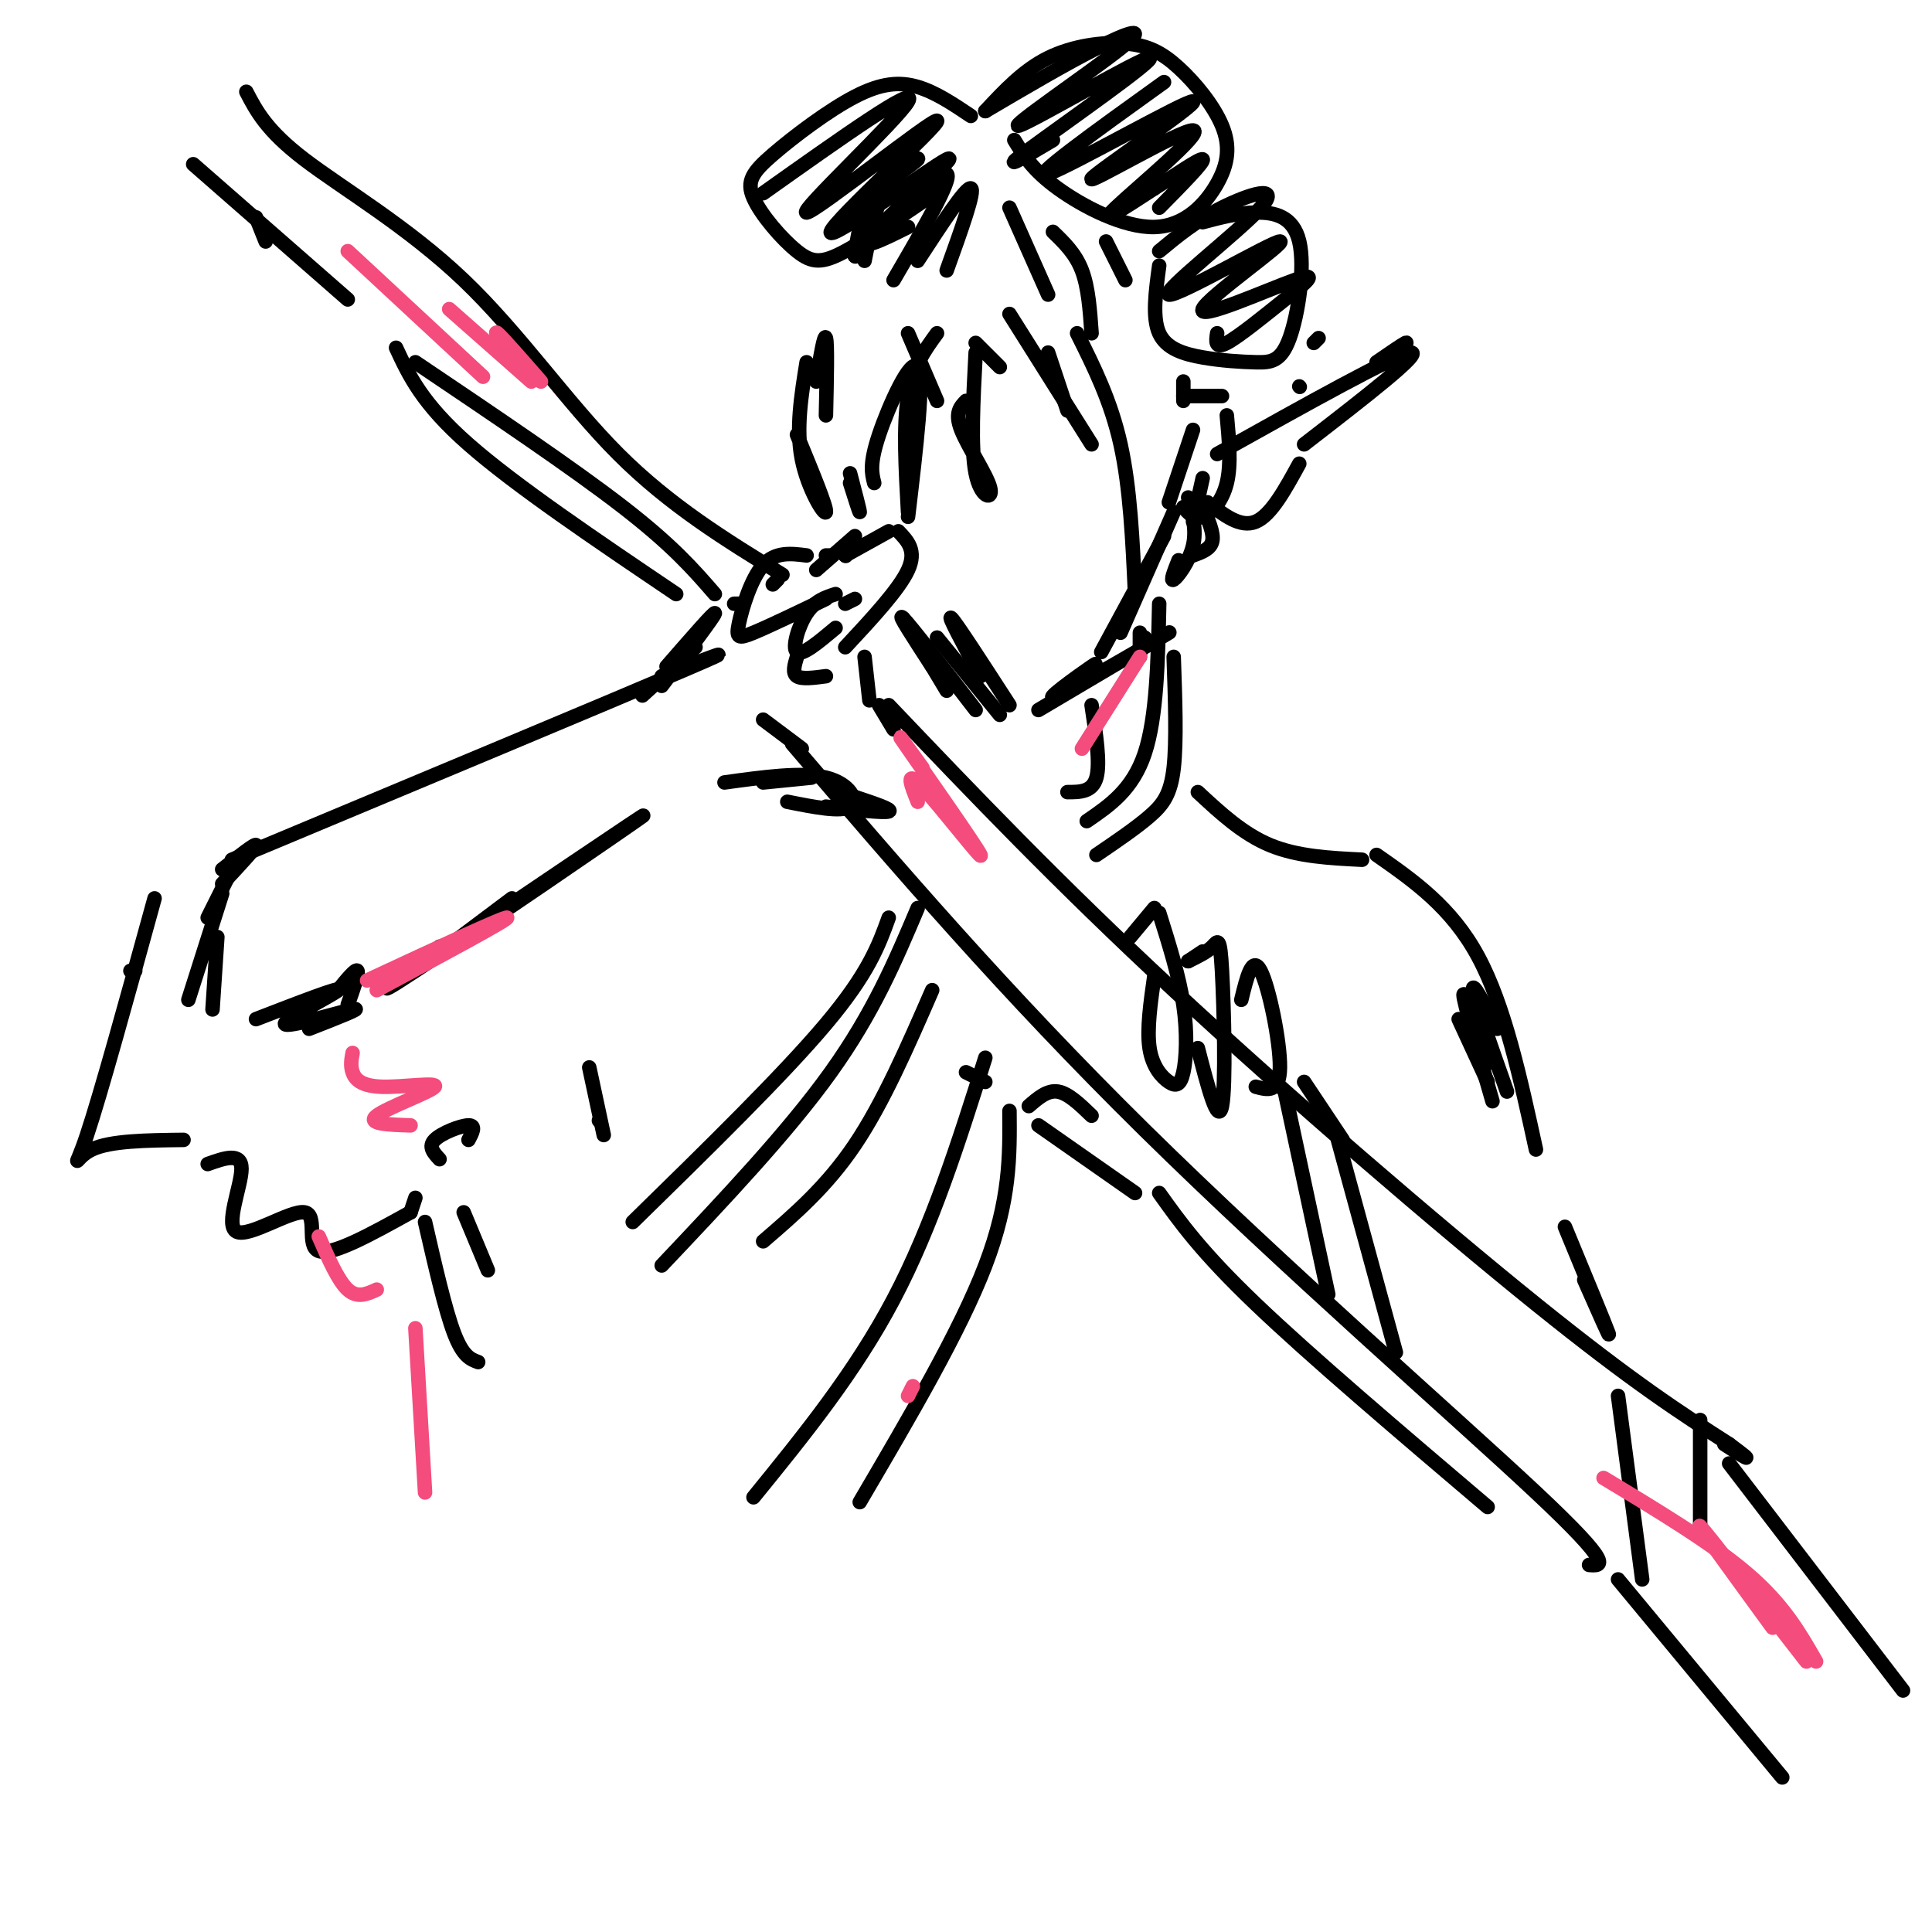 <svg viewBox='0 0 400 400' version='1.1' xmlns='http://www.w3.org/2000/svg' xmlns:xlink='http://www.w3.org/1999/xlink'><g fill='none' stroke='rgb(0,0,0)' stroke-width='3' stroke-linecap='round' stroke-linejoin='round'><path d='M44,209c0.000,0.000 1.000,-15.000 1,-15'/><path d='M43,190c0.000,0.000 4.000,-8.000 4,-8'/><path d='M46,183c3.500,-3.750 7.000,-7.500 7,-8c0.000,-0.500 -3.500,2.250 -7,5'/><path d='M48,178c39.083,-16.333 78.167,-32.667 93,-39c14.833,-6.333 5.417,-2.667 -4,1'/><path d='M70,205c1.833,-2.250 3.667,-4.500 4,-4c0.333,0.500 -0.833,3.750 -2,7'/><path d='M81,204c27.289,-18.444 54.578,-36.889 52,-35c-2.578,1.889 -35.022,24.111 -47,32c-11.978,7.889 -3.489,1.444 5,-5'/><path d='M106,186c0.000,0.000 -12.000,9.000 -12,9'/><path d='M169,118c0.000,0.000 8.000,-7.000 8,-7'/><path d='M175,115c0.000,0.000 0.100,0.100 0.1,0.1'/><path d='M175,115c0.000,0.000 9.000,-5.000 9,-5'/><path d='M186,110c1.917,2.000 3.833,4.000 2,8c-1.833,4.000 -7.417,10.000 -13,16'/><path d='M137,142c5.417,-7.167 10.833,-14.333 11,-15c0.167,-0.667 -4.917,5.167 -10,11'/><path d='M144,134c0.000,0.000 -11.000,10.000 -11,10'/><path d='M162,119c-11.661,-7.155 -23.321,-14.310 -34,-25c-10.679,-10.690 -20.375,-24.917 -32,-36c-11.625,-11.083 -25.179,-19.024 -33,-25c-7.821,-5.976 -9.911,-9.988 -12,-14'/><path d='M40,34c0.000,0.000 32.000,28.000 32,28'/><path d='M86,75c16.333,11.000 32.667,22.000 43,30c10.333,8.000 14.667,13.000 19,18'/><path d='M82,72c2.667,5.750 5.333,11.500 15,20c9.667,8.500 26.333,19.750 43,31'/><path d='M160,121c0.000,0.000 1.000,-1.000 1,-1'/><path d='M55,50c0.000,0.000 -2.000,-5.000 -2,-5'/><path d='M185,151c0.000,0.000 -3.000,-5.000 -3,-5'/><path d='M179,136c0.000,0.000 1.000,9.000 1,9'/><path d='M158,149c0.000,0.000 8.000,6.000 8,6'/><path d='M164,154c22.067,25.778 44.133,51.556 73,80c28.867,28.444 64.533,59.556 81,75c16.467,15.444 13.733,15.222 11,15'/><path d='M184,146c17.467,18.333 34.933,36.667 59,59c24.067,22.333 54.733,48.667 75,65c20.267,16.333 30.133,22.667 40,29'/><path d='M358,299c6.500,4.833 2.750,2.417 -1,0'/><path d='M46,185c0.000,0.000 -7.000,22.000 -7,22'/><path d='M53,211c8.899,-3.440 17.798,-6.881 17,-6c-0.798,0.881 -11.292,6.083 -11,7c0.292,0.917 11.369,-2.452 14,-3c2.631,-0.548 -3.185,1.726 -9,4'/><path d='M28,201c0.000,0.000 -1.000,0.000 -1,0'/><path d='M32,186c-5.600,20.311 -11.200,40.622 -14,49c-2.800,8.378 -2.800,4.822 1,3c3.800,-1.822 11.400,-1.911 19,-2'/><path d='M43,241c3.502,-1.247 7.005,-2.494 7,1c-0.005,3.494 -3.517,11.730 -1,13c2.517,1.270 11.062,-4.427 14,-4c2.938,0.427 0.268,6.979 3,8c2.732,1.021 10.866,-3.490 19,-8'/><path d='M85,251c0.000,0.000 1.000,-3.000 1,-3'/><path d='M91,240c-1.200,-1.289 -2.400,-2.578 -1,-4c1.400,-1.422 5.400,-2.978 7,-3c1.600,-0.022 0.800,1.489 0,3'/><path d='M266,226c0.000,0.000 9.000,42.000 9,42'/><path d='M277,236c0.000,0.000 12.000,44.000 12,44'/><path d='M335,289c0.000,0.000 5.000,38.000 5,38'/><path d='M352,294c0.000,0.000 0.000,22.000 0,22'/><path d='M234,194c0.000,0.000 5.000,-6.000 5,-6'/><path d='M240,189c2.056,6.537 4.112,13.075 5,19c0.888,5.925 0.609,11.238 0,14c-0.609,2.762 -1.549,2.974 -3,2c-1.451,-0.974 -3.415,-3.136 -4,-7c-0.585,-3.864 0.207,-9.432 1,-15'/><path d='M246,199c0.000,0.000 3.000,-2.000 3,-2'/><path d='M246,199c1.917,-0.929 3.833,-1.857 5,-3c1.167,-1.143 1.583,-2.500 2,5c0.417,7.500 0.833,23.857 0,28c-0.833,4.143 -2.917,-3.929 -5,-12'/><path d='M257,207c1.133,-4.667 2.267,-9.333 4,-6c1.733,3.333 4.067,14.667 4,20c-0.067,5.333 -2.533,4.667 -5,4'/><path d='M226,231c-2.417,-2.333 -4.833,-4.667 -7,-5c-2.167,-0.333 -4.083,1.333 -6,3'/><path d='M215,233c0.000,0.000 20.000,14.000 20,14'/><path d='M240,247c4.333,6.083 8.667,12.167 20,23c11.333,10.833 29.667,26.417 48,42'/><path d='M270,224c0.000,0.000 8.000,12.000 8,12'/><path d='M167,115c-3.238,-0.411 -6.476,-0.821 -9,2c-2.524,2.821 -4.333,8.875 -5,12c-0.667,3.125 -0.190,3.321 3,2c3.190,-1.321 9.095,-4.161 15,-7'/><path d='M171,115c0.000,0.000 1.000,0.000 1,0'/><path d='M173,123c-2.133,0.689 -4.267,1.378 -6,4c-1.733,2.622 -3.067,7.178 -2,8c1.067,0.822 4.533,-2.089 8,-5'/><path d='M175,125c0.000,0.000 2.000,-1.000 2,-1'/><path d='M158,162c0.000,0.000 10.000,-1.000 10,-1'/><path d='M171,167c6.000,0.667 12.000,1.333 13,1c1.000,-0.333 -3.000,-1.667 -7,-3'/><path d='M171,86c0.167,-7.417 0.333,-14.833 0,-16c-0.333,-1.167 -1.167,3.917 -2,9'/><path d='M176,98c1.000,3.833 2.000,7.667 2,8c0.000,0.333 -1.000,-2.833 -2,-6'/><path d='M194,132c0.000,0.000 13.000,16.000 13,16'/><path d='M203,140c-3.500,-6.500 -7.000,-13.000 -6,-12c1.000,1.000 6.500,9.500 12,18'/><path d='M215,147c14.250,-8.435 28.500,-16.869 27,-16c-1.500,0.869 -18.750,11.042 -23,13c-4.250,1.958 4.500,-4.298 7,-6c2.500,-1.702 -1.250,1.149 -5,4'/><path d='M237,132c0.000,0.000 0.100,0.100 0.1,0.1'/><path d='M187,128c0.000,0.000 9.000,15.000 9,15'/><path d='M193,138c-3.750,-5.750 -7.500,-11.500 -6,-10c1.500,1.500 8.250,10.250 15,19'/><path d='M228,135c0.000,0.000 13.000,-24.000 13,-24'/><path d='M243,106c0.000,0.000 -11.000,25.000 -11,25'/><path d='M245,82c0.000,-1.583 0.000,-3.167 0,-3c0.000,0.167 0.000,2.083 0,4'/><path d='M245,82c0.000,0.000 8.000,0.000 8,0'/><path d='M254,86c0.467,5.089 0.933,10.178 0,14c-0.933,3.822 -3.267,6.378 -5,7c-1.733,0.622 -2.867,-0.689 -4,-2'/><path d='M240,125c-0.250,11.750 -0.500,23.500 -3,31c-2.500,7.500 -7.250,10.750 -12,14'/><path d='M243,136c0.311,8.778 0.622,17.556 0,23c-0.622,5.444 -2.178,7.556 -5,10c-2.822,2.444 -6.911,5.222 -11,8'/><path d='M226,146c0.917,6.000 1.833,12.000 1,15c-0.833,3.000 -3.417,3.000 -6,3'/><path d='M88,253c2.083,9.083 4.167,18.167 6,23c1.833,4.833 3.417,5.417 5,6'/><path d='M96,251c0.000,0.000 5.000,12.000 5,12'/><path d='M131,253c15.583,-15.250 31.167,-30.500 40,-41c8.833,-10.500 10.917,-16.250 13,-22'/><path d='M190,188c-4.583,10.833 -9.167,21.667 -18,34c-8.833,12.333 -21.917,26.167 -35,40'/><path d='M193,205c-5.083,11.667 -10.167,23.333 -16,32c-5.833,8.667 -12.417,14.333 -19,20'/><path d='M122,221c0.000,0.000 3.000,14.000 3,14'/><path d='M124,232c0.000,0.000 0.100,0.100 0.1,0.1'/><path d='M248,164c4.667,4.333 9.333,8.667 15,11c5.667,2.333 12.333,2.667 19,3'/><path d='M285,177c7.750,5.417 15.500,10.833 21,21c5.500,10.167 8.750,25.083 12,40'/><path d='M310,213c-2.667,-5.083 -5.333,-10.167 -5,-8c0.333,2.167 3.667,11.583 7,21'/><path d='M309,220c-3.000,-7.667 -6.000,-15.333 -6,-14c0.000,1.333 3.000,11.667 6,22'/><path d='M308,224c0.000,0.000 -6.000,-13.000 -6,-13'/><path d='M324,254c4.167,10.083 8.333,20.167 9,22c0.667,1.833 -2.167,-4.583 -5,-11'/><path d='M150,162c8.022,-1.111 16.044,-2.222 21,-1c4.956,1.222 6.844,4.778 5,6c-1.844,1.222 -7.422,0.111 -13,-1'/><path d='M165,136c-0.500,1.667 -1.000,3.333 0,4c1.000,0.667 3.500,0.333 6,0'/><path d='M152,125c0.000,0.000 2.000,0.000 2,0'/><path d='M194,69c-2.500,3.417 -5.000,6.833 -6,13c-1.000,6.167 -0.500,15.083 0,24'/><path d='M188,107c1.711,-14.422 3.422,-28.844 2,-31c-1.422,-2.156 -5.978,7.956 -8,14c-2.022,6.044 -1.511,8.022 -1,10'/><path d='M209,65c0.000,0.000 17.000,27.000 17,27'/><path d='M223,69c3.500,7.000 7.000,14.000 9,23c2.000,9.000 2.500,20.000 3,31'/><path d='M177,53c0.524,-4.113 1.048,-8.226 4,-12c2.952,-3.774 8.333,-7.208 9,-8c0.667,-0.792 -3.381,1.060 -6,5c-2.619,3.940 -3.810,9.970 -5,16'/><path d='M177,53c0.000,0.000 0.100,0.100 0.1,0.1'/><path d='M177,53c8.833,-8.917 17.667,-17.833 19,-17c1.333,0.833 -4.833,11.417 -11,22'/><path d='M190,54c5.000,-7.667 10.000,-15.333 11,-15c1.000,0.333 -2.000,8.667 -5,17'/><path d='M209,43c0.000,0.000 8.000,18.000 8,18'/><path d='M218,48c2.333,2.250 4.667,4.500 6,8c1.333,3.500 1.667,8.250 2,13'/><path d='M229,50c0.000,0.000 4.000,8.000 4,8'/><path d='M246,103c0.889,3.356 1.778,6.711 1,10c-0.778,3.289 -3.222,6.511 -4,7c-0.778,0.489 0.111,-1.756 1,-4'/><path d='M204,23c3.946,-4.235 7.891,-8.471 13,-11c5.109,-2.529 11.380,-3.353 16,-3c4.620,0.353 7.588,1.883 11,5c3.412,3.117 7.268,7.821 9,12c1.732,4.179 1.341,7.831 -1,12c-2.341,4.169 -6.630,8.853 -13,9c-6.370,0.147 -14.820,-4.244 -20,-8c-5.180,-3.756 -7.090,-6.878 -9,-10'/><path d='M204,23c8.243,-4.854 16.485,-9.708 23,-13c6.515,-3.292 11.301,-5.023 5,0c-6.301,5.023 -23.689,16.800 -21,16c2.689,-0.800 25.455,-14.177 27,-14c1.545,0.177 -18.130,13.908 -25,19c-6.870,5.092 -0.935,1.546 5,-2'/><path d='M241,17c-14.386,10.332 -28.773,20.663 -24,19c4.773,-1.663 28.704,-15.321 30,-15c1.296,0.321 -20.044,14.622 -21,16c-0.956,1.378 18.474,-10.168 21,-10c2.526,0.168 -11.850,12.048 -16,16c-4.150,3.952 1.925,-0.024 8,-4'/><path d='M239,39c3.867,-2.400 9.533,-6.400 10,-6c0.467,0.400 -4.267,5.200 -9,10'/><path d='M249,46c3.607,-0.959 7.215,-1.919 11,-2c3.785,-0.081 7.749,0.716 9,6c1.251,5.284 -0.209,15.054 -2,20c-1.791,4.946 -3.913,5.068 -7,5c-3.087,-0.068 -7.139,-0.326 -11,-1c-3.861,-0.674 -7.532,-1.764 -9,-5c-1.468,-3.236 -0.734,-8.618 0,-14'/><path d='M240,52c3.779,-3.134 7.558,-6.268 13,-9c5.442,-2.732 12.546,-5.062 8,0c-4.546,5.062 -20.743,17.517 -19,18c1.743,0.483 21.426,-11.006 23,-11c1.574,0.006 -14.962,11.507 -16,14c-1.038,2.493 13.423,-4.023 19,-6c5.577,-1.977 2.271,0.583 -2,4c-4.271,3.417 -9.506,7.691 -12,9c-2.494,1.309 -2.247,-0.345 -2,-2'/><path d='M201,24c-3.644,-2.449 -7.288,-4.898 -11,-6c-3.712,-1.102 -7.491,-0.857 -13,2c-5.509,2.857 -12.747,8.326 -17,12c-4.253,3.674 -5.521,5.552 -4,9c1.521,3.448 5.833,8.467 9,11c3.167,2.533 5.191,2.581 10,0c4.809,-2.581 12.405,-7.790 20,-13'/><path d='M158,40c16.117,-11.440 32.235,-22.880 30,-19c-2.235,3.880 -22.822,23.080 -21,23c1.822,-0.080 26.055,-19.438 27,-19c0.945,0.438 -21.396,20.674 -22,23c-0.604,2.326 20.530,-13.258 24,-15c3.470,-1.742 -10.723,10.360 -15,15c-4.277,4.640 1.361,1.820 7,-1'/><path d='M273,70c0.000,0.000 -1.000,1.000 -1,1'/><path d='M202,73c-0.524,9.905 -1.048,19.810 0,25c1.048,5.190 3.667,5.667 3,3c-0.667,-2.667 -4.619,-8.476 -6,-12c-1.381,-3.524 -0.190,-4.762 1,-6'/><path d='M167,75c-1.111,6.867 -2.222,13.733 -1,20c1.222,6.267 4.778,11.933 5,11c0.222,-0.933 -2.889,-8.467 -6,-16'/><path d='M188,69c0.000,0.000 6.000,14.000 6,14'/><path d='M202,71c0.000,0.000 5.000,5.000 5,5'/><path d='M217,73c0.000,0.000 4.000,12.000 4,12'/><path d='M247,89c0.000,0.000 -5.000,15.000 -5,15'/><path d='M249,99c0.000,0.000 -2.000,9.000 -2,9'/><path d='M249,105c1.167,2.667 2.333,5.333 2,7c-0.333,1.667 -2.167,2.333 -4,3'/><path d='M252,94c18.500,-10.333 37.000,-20.667 40,-21c3.000,-0.333 -9.500,9.333 -22,19'/><path d='M269,96c-2.917,5.333 -5.833,10.667 -9,12c-3.167,1.333 -6.583,-1.333 -10,-4'/><path d='M285,75c2.667,-1.833 5.333,-3.667 6,-4c0.667,-0.333 -0.667,0.833 -2,2'/><path d='M269,80c0.000,0.000 0.100,0.100 0.1,0.1'/><path d='M236,131c0.000,0.000 0.000,5.000 0,5'/><path d='M204,219c-5.500,17.417 -11.000,34.833 -19,50c-8.000,15.167 -18.500,28.083 -29,41'/><path d='M209,230c0.083,9.250 0.167,18.500 -5,32c-5.167,13.500 -15.583,31.250 -26,49'/><path d='M204,224c0.000,0.000 -4.000,-2.000 -4,-2'/><path d='M335,327c0.000,0.000 34.000,41.000 34,41'/><path d='M358,303c0.000,0.000 36.000,47.000 36,47'/></g>
<g fill='none' stroke='rgb(244,76,125)' stroke-width='3' stroke-linecap='round' stroke-linejoin='round'><path d='M72,52c0.000,0.000 28.000,26.000 28,26'/><path d='M93,64c0.000,0.000 17.000,15.000 17,15'/><path d='M106,74c-2.000,-2.917 -4.000,-5.833 -3,-5c1.000,0.833 5.000,5.417 9,10'/><path d='M190,166c-1.399,-3.530 -2.798,-7.060 1,-3c3.798,4.060 12.792,15.708 12,14c-0.792,-1.708 -11.369,-16.774 -15,-22c-3.631,-5.226 -0.315,-0.613 3,4'/><path d='M332,306c11.333,6.833 22.667,13.667 30,20c7.333,6.333 10.667,12.167 14,18'/><path d='M367,337c-8.083,-11.083 -16.167,-22.167 -15,-21c1.167,1.167 11.583,14.583 22,28'/><path d='M76,203c14.333,-6.667 28.667,-13.333 29,-13c0.333,0.333 -13.333,7.667 -27,15'/><path d='M73,218c-0.239,1.306 -0.478,2.612 0,4c0.478,1.388 1.675,2.856 6,3c4.325,0.144 11.780,-1.038 11,0c-0.780,1.038 -9.794,4.297 -12,6c-2.206,1.703 2.397,1.852 7,2'/><path d='M66,256c2.000,4.583 4.000,9.167 6,11c2.000,1.833 4.000,0.917 6,0'/><path d='M86,275c0.000,0.000 2.000,34.000 2,34'/><path d='M188,289c0.000,0.000 1.000,-2.000 1,-2'/><path d='M236,136c0.000,0.000 -12.000,19.000 -12,19'/></g>
</svg>